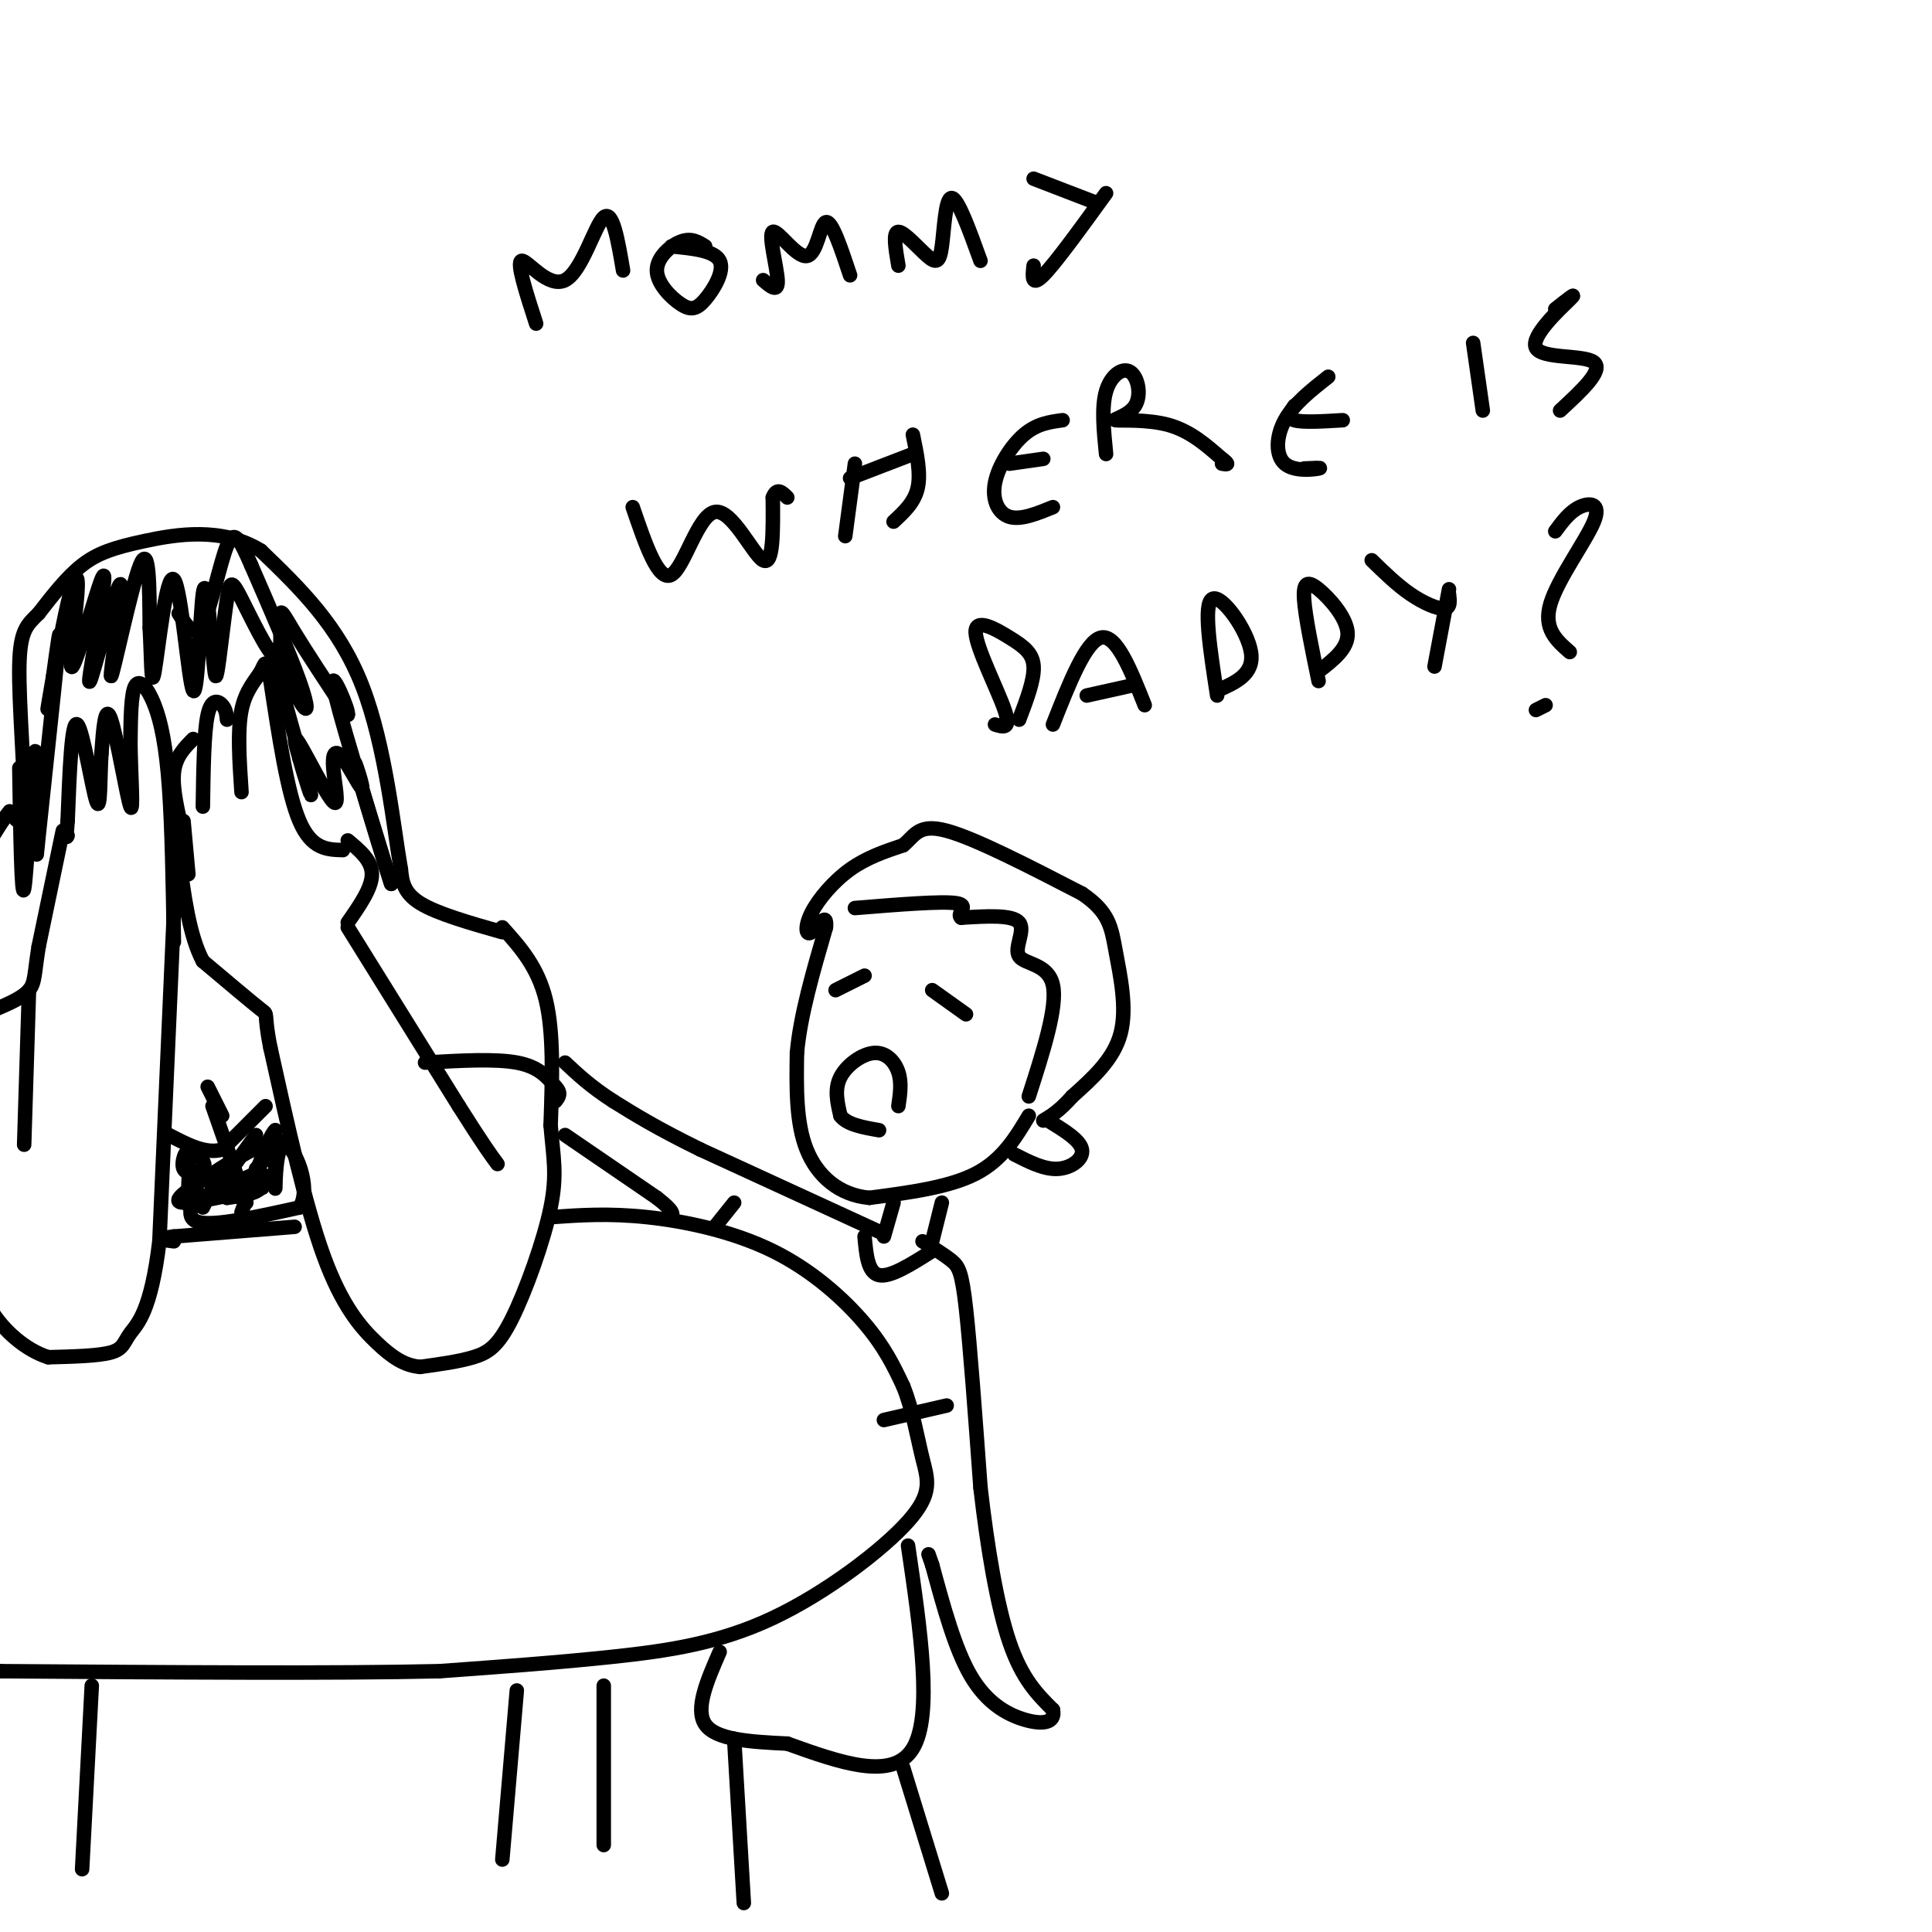 <svg viewBox='0 0 400 400' version='1.1' xmlns='http://www.w3.org/2000/svg' xmlns:xlink='http://www.w3.org/1999/xlink'><g fill='none' stroke='#000000' stroke-width='3' stroke-linecap='round' stroke-linejoin='round'><path d='M104,192c3.667,4.083 7.333,8.167 9,15c1.667,6.833 1.333,16.417 1,26'/><path d='M114,233c0.547,6.600 1.415,10.099 0,17c-1.415,6.901 -5.112,17.204 -8,23c-2.888,5.796 -4.968,7.085 -8,8c-3.032,0.915 -7.016,1.458 -11,2'/><path d='M87,283c-3.214,-0.262 -5.750,-1.917 -9,-5c-3.250,-3.083 -7.214,-7.595 -11,-18c-3.786,-10.405 -7.393,-26.702 -11,-43'/><path d='M56,217c-1.622,-8.022 -0.178,-6.578 -2,-8c-1.822,-1.422 -6.911,-5.711 -12,-10'/><path d='M42,199c-2.833,-5.333 -3.917,-13.667 -5,-22'/><path d='M72,191c2.500,-3.583 5.000,-7.167 5,-10c0.000,-2.833 -2.500,-4.917 -5,-7'/><path d='M71,176c-3.250,-0.083 -6.500,-0.167 -9,-6c-2.500,-5.833 -4.250,-17.417 -6,-29'/><path d='M56,141c-1.143,-5.214 -1.000,-3.750 -2,-2c-1.000,1.750 -3.143,3.786 -4,8c-0.857,4.214 -0.429,10.607 0,17'/><path d='M47,149c-0.111,-1.067 -0.222,-2.133 -1,-3c-0.778,-0.867 -2.222,-1.533 -3,2c-0.778,3.533 -0.889,11.267 -1,19'/><path d='M40,153c-1.833,1.833 -3.667,3.667 -4,7c-0.333,3.333 0.833,8.167 2,13'/><path d='M38,170c0.000,0.000 1.000,11.000 1,11'/><path d='M36,195c-0.196,-11.792 -0.393,-23.583 -1,-32c-0.607,-8.417 -1.625,-13.458 -3,-17c-1.375,-3.542 -3.107,-5.583 -4,-4c-0.893,1.583 -0.946,6.792 -1,12'/><path d='M27,154c0.060,5.952 0.708,14.833 0,13c-0.708,-1.833 -2.774,-14.381 -4,-18c-1.226,-3.619 -1.613,1.690 -2,7'/><path d='M21,156c-0.321,4.536 -0.125,12.375 -1,10c-0.875,-2.375 -2.821,-14.964 -4,-16c-1.179,-1.036 -1.589,9.482 -2,20'/><path d='M14,170c-0.333,3.833 -0.167,3.417 0,3'/><path d='M36,189c0.000,0.000 -3.000,68.000 -3,68'/><path d='M33,257c-1.738,14.595 -4.583,17.083 -6,19c-1.417,1.917 -1.405,3.262 -4,4c-2.595,0.738 -7.798,0.869 -13,1'/><path d='M10,281c-4.511,-1.400 -9.289,-5.400 -12,-10c-2.711,-4.600 -3.356,-9.800 -4,-15'/><path d='M13,172c0.000,0.000 -5.000,24.000 -5,24'/><path d='M8,196c-0.911,5.556 -0.689,7.444 -2,9c-1.311,1.556 -4.156,2.778 -7,4'/><path d='M104,193c-6.750,-1.917 -13.500,-3.833 -17,-6c-3.500,-2.167 -3.750,-4.583 -4,-7'/><path d='M83,180c-1.467,-8.289 -3.133,-25.511 -8,-38c-4.867,-12.489 -12.933,-20.244 -21,-28'/><path d='M54,114c-8.012,-4.964 -17.542,-3.375 -24,-2c-6.458,1.375 -9.845,2.536 -13,5c-3.155,2.464 -6.077,6.232 -9,10'/><path d='M8,127c-2.393,2.393 -3.875,3.375 -4,11c-0.125,7.625 1.107,21.893 1,28c-0.107,6.107 -1.554,4.054 -3,2'/><path d='M2,168c-1.167,1.333 -2.583,3.667 -4,6'/><path d='M61,254c0.000,0.000 -25.000,2.000 -25,2'/><path d='M36,256c-4.167,0.500 -2.083,0.750 0,1'/><path d='M114,252c6.030,-0.423 12.060,-0.845 20,0c7.940,0.845 17.792,2.958 26,7c8.208,4.042 14.774,10.012 19,15c4.226,4.988 6.113,8.994 8,13'/><path d='M187,287c1.981,4.913 2.934,10.695 4,15c1.066,4.305 2.244,7.133 -3,13c-5.244,5.867 -16.912,14.772 -28,20c-11.088,5.228 -21.597,6.779 -33,8c-11.403,1.221 -23.702,2.110 -36,3'/><path d='M91,346c-21.167,0.500 -56.083,0.250 -91,0'/><path d='M0,346c-16.667,0.000 -12.833,0.000 -9,0'/><path d='M4,159c0.222,13.844 0.444,27.689 1,25c0.556,-2.689 1.444,-21.911 2,-27c0.556,-5.089 0.778,3.956 1,13'/><path d='M8,170c-0.095,5.012 -0.833,11.042 0,3c0.833,-8.042 3.238,-30.155 4,-38c0.762,-7.845 -0.119,-1.423 -1,5'/><path d='M11,140c-0.580,3.286 -1.530,9.001 -1,6c0.530,-3.001 2.540,-14.719 4,-21c1.460,-6.281 2.371,-7.127 2,-2c-0.371,5.127 -2.023,16.226 -1,15c1.023,-1.226 4.721,-14.779 6,-18c1.279,-3.221 0.140,3.889 -1,11'/><path d='M20,131c-0.802,5.311 -2.306,13.089 -1,9c1.306,-4.089 5.422,-20.044 6,-19c0.578,1.044 -2.383,19.089 -2,19c0.383,-0.089 4.109,-18.311 6,-23c1.891,-4.689 1.945,4.156 2,13'/><path d='M31,130c0.351,5.672 0.229,13.351 1,9c0.771,-4.351 2.433,-20.733 4,-19c1.567,1.733 3.037,21.582 4,23c0.963,1.418 1.418,-15.595 2,-20c0.582,-4.405 1.291,3.797 2,12'/><path d='M44,135c0.434,3.611 0.518,6.639 1,4c0.482,-2.639 1.362,-10.946 2,-15c0.638,-4.054 1.036,-3.854 3,0c1.964,3.854 5.496,11.363 7,12c1.504,0.637 0.982,-5.598 1,-8c0.018,-2.402 0.577,-0.972 3,3c2.423,3.972 6.712,10.486 11,17'/><path d='M72,148c0.511,-0.511 -3.711,-10.289 -3,-6c0.711,4.289 6.356,22.644 12,41'/><path d='M81,183c0.156,0.857 -5.454,-17.501 -7,-23c-1.546,-5.499 0.971,1.860 1,3c0.029,1.140 -2.432,-3.938 -4,-6c-1.568,-2.063 -2.245,-1.110 -2,2c0.245,3.110 1.412,8.376 0,7c-1.412,-1.376 -5.403,-9.393 -7,-12c-1.597,-2.607 -0.798,0.197 0,3'/><path d='M62,157c0.950,3.527 3.326,10.846 2,6c-1.326,-4.846 -6.356,-21.856 -7,-26c-0.644,-4.144 3.096,4.576 5,8c1.904,3.424 1.973,1.550 0,-4c-1.973,-5.550 -5.986,-14.775 -10,-24'/><path d='M52,117c-2.440,-5.595 -3.542,-7.583 -5,-4c-1.458,3.583 -3.274,12.738 -5,16c-1.726,3.262 -3.363,0.631 -5,-2'/><path d='M72,192c0.000,0.000 23.000,37.000 23,37'/><path d='M95,229c5.167,8.167 6.583,10.083 8,12'/><path d='M44,229c0.000,0.000 7.000,20.000 7,20'/><path d='M46,242c0.000,0.000 -4.000,8.000 -4,8'/><path d='M47,237c4.083,-4.083 8.167,-8.167 8,-8c-0.167,0.167 -4.583,4.583 -9,9'/><path d='M46,238c-3.333,1.000 -7.167,-1.000 -11,-3'/><path d='M53,235c-3.679,5.065 -7.357,10.131 -7,11c0.357,0.869 4.750,-2.458 7,-3c2.250,-0.542 2.357,1.702 1,3c-1.357,1.298 -4.179,1.649 -7,2'/><path d='M47,248c1.524,-0.393 8.833,-2.375 7,-2c-1.833,0.375 -12.810,3.107 -16,3c-3.190,-0.107 1.405,-3.054 6,-6'/><path d='M44,243c4.000,-2.756 11.000,-6.644 13,-7c2.000,-0.356 -1.000,2.822 -4,6'/><path d='M46,231c0.000,0.000 -3.000,-6.000 -3,-6'/><path d='M88,220c7.250,-0.417 14.500,-0.833 19,0c4.500,0.833 6.250,2.917 8,5'/><path d='M115,225c1.333,1.333 0.667,2.167 0,3'/><path d='M6,205c0.000,0.000 -1.000,32.000 -1,32'/><path d='M41,239c0.909,1.094 1.818,2.188 1,3c-0.818,0.812 -3.364,1.341 -4,0c-0.636,-1.341 0.636,-4.553 1,-3c0.364,1.553 -0.182,7.872 0,10c0.182,2.128 1.091,0.064 2,-2'/><path d='M41,247c-0.622,1.156 -3.178,5.044 0,6c3.178,0.956 12.089,-1.022 21,-3'/><path d='M62,250c2.690,-4.083 -1.083,-12.792 -3,-13c-1.917,-0.208 -1.976,8.083 -2,9c-0.024,0.917 -0.012,-5.542 0,-12'/><path d='M57,234c-1.167,0.833 -4.083,8.917 -7,17'/><path d='M213,231c-2.750,4.583 -5.500,9.167 -11,12c-5.500,2.833 -13.750,3.917 -22,5'/><path d='M180,248c-6.222,-0.556 -10.778,-4.444 -13,-10c-2.222,-5.556 -2.111,-12.778 -2,-20'/><path d='M165,218c0.667,-7.667 3.333,-16.833 6,-26'/><path d='M171,192c0.341,-3.681 -1.805,0.116 -3,1c-1.195,0.884 -1.437,-1.147 0,-4c1.437,-2.853 4.553,-6.530 8,-9c3.447,-2.470 7.223,-3.735 11,-5'/><path d='M187,175c2.467,-2.022 3.133,-4.578 9,-3c5.867,1.578 16.933,7.289 28,13'/><path d='M224,185c5.738,3.869 6.083,7.042 7,12c0.917,4.958 2.405,11.702 1,17c-1.405,5.298 -5.702,9.149 -10,13'/><path d='M222,227c-2.667,3.000 -4.333,4.000 -6,5'/><path d='M217,232c3.311,2.022 6.622,4.044 7,6c0.378,1.956 -2.178,3.844 -5,4c-2.822,0.156 -5.911,-1.422 -9,-3'/><path d='M213,227c2.976,-9.244 5.952,-18.488 5,-23c-0.952,-4.512 -5.833,-4.292 -7,-6c-1.167,-1.708 1.381,-5.345 0,-7c-1.381,-1.655 -6.690,-1.327 -12,-1'/><path d='M199,190c-1.156,-0.867 1.956,-2.533 -1,-3c-2.956,-0.467 -11.978,0.267 -21,1'/><path d='M186,229c0.357,-2.405 0.714,-4.810 0,-7c-0.714,-2.190 -2.500,-4.167 -5,-4c-2.500,0.167 -5.714,2.476 -7,5c-1.286,2.524 -0.643,5.262 0,8'/><path d='M174,231c1.333,1.833 4.667,2.417 8,3'/><path d='M200,210c0.000,0.000 -7.000,-5.000 -7,-5'/><path d='M179,202c0.000,0.000 -6.000,3.000 -6,3'/><path d='M195,249c0.000,0.000 -2.000,8.000 -2,8'/><path d='M185,249c0.000,0.000 -2.000,7.000 -2,7'/><path d='M182,255c0.000,0.000 -37.000,-17.000 -37,-17'/><path d='M145,238c-9.167,-4.500 -13.583,-7.250 -18,-10'/><path d='M127,228c-4.667,-3.000 -7.333,-5.500 -10,-8'/><path d='M117,235c0.000,0.000 19.000,13.000 19,13'/><path d='M136,248c3.667,2.833 3.333,3.417 3,4'/><path d='M191,257c2.267,1.400 4.533,2.800 6,4c1.467,1.200 2.133,2.200 3,10c0.867,7.800 1.933,22.400 3,37'/><path d='M203,308c1.400,12.244 3.400,24.356 6,32c2.600,7.644 5.800,10.822 9,14'/><path d='M218,354c0.595,2.881 -2.417,3.083 -6,2c-3.583,-1.083 -7.738,-3.452 -11,-9c-3.262,-5.548 -5.631,-14.274 -8,-23'/><path d='M193,324c-1.333,-3.833 -0.667,-1.917 0,0'/><path d='M111,67c-2.071,-6.399 -4.143,-12.798 -3,-13c1.143,-0.202 5.500,5.792 9,4c3.500,-1.792 6.143,-11.369 8,-13c1.857,-1.631 2.929,4.685 4,11'/><path d='M139,51c4.464,0.436 8.927,0.872 10,3c1.073,2.128 -1.246,5.949 -3,8c-1.754,2.051 -2.944,2.333 -5,1c-2.056,-1.333 -4.976,-4.282 -5,-7c-0.024,-2.718 2.850,-5.205 5,-6c2.150,-0.795 3.575,0.103 5,1'/><path d='M158,58c1.569,1.357 3.139,2.715 3,0c-0.139,-2.715 -1.986,-9.501 -1,-10c0.986,-0.499 4.804,5.289 7,5c2.196,-0.289 2.770,-6.654 4,-7c1.230,-0.346 3.115,5.327 5,11'/><path d='M186,55c-0.595,-3.485 -1.190,-6.970 0,-7c1.190,-0.030 4.164,3.394 6,5c1.836,1.606 2.533,1.394 3,-2c0.467,-3.394 0.705,-9.970 2,-10c1.295,-0.030 3.648,6.485 6,13'/><path d='M214,55c-0.250,2.250 -0.500,4.500 2,2c2.500,-2.500 7.750,-9.750 13,-17'/><path d='M227,42c0.000,0.000 -13.000,-5.000 -13,-5'/><path d='M131,105c2.649,7.762 5.298,15.524 8,14c2.702,-1.524 5.458,-12.333 9,-13c3.542,-0.667 7.869,8.810 10,10c2.131,1.190 2.065,-5.905 2,-13'/><path d='M160,103c0.833,-2.167 1.917,-1.083 3,0'/><path d='M175,111c0.000,0.000 2.000,-15.000 2,-15'/><path d='M185,108c2.167,-2.000 4.333,-4.000 5,-7c0.667,-3.000 -0.167,-7.000 -1,-11'/><path d='M189,94c0.000,0.000 -13.000,5.000 -13,5'/><path d='M218,105c-3.333,1.357 -6.667,2.714 -9,2c-2.333,-0.714 -3.667,-3.500 -3,-7c0.667,-3.500 3.333,-7.714 6,-10c2.667,-2.286 5.333,-2.643 8,-3'/><path d='M209,96c0.000,0.000 7.000,-1.000 7,-1'/><path d='M229,94c-0.485,-4.854 -0.969,-9.709 0,-13c0.969,-3.291 3.392,-5.020 5,-4c1.608,1.020 2.400,4.789 1,7c-1.400,2.211 -4.992,2.865 -4,3c0.992,0.135 6.569,-0.247 11,1c4.431,1.247 7.715,4.124 11,7'/><path d='M253,95c1.833,1.333 0.917,1.167 0,1'/><path d='M270,97c2.006,-0.101 4.012,-0.202 3,0c-1.012,0.202 -5.042,0.708 -7,-1c-1.958,-1.708 -1.845,-5.631 0,-9c1.845,-3.369 5.423,-6.185 9,-9'/><path d='M268,84c-0.833,1.250 -1.667,2.500 0,3c1.667,0.500 5.833,0.250 10,0'/><path d='M307,85c0.000,0.000 -2.000,-14.000 -2,-14'/><path d='M322,64c2.458,-1.946 4.917,-3.893 3,-2c-1.917,1.893 -8.208,7.625 -7,10c1.208,2.375 9.917,1.393 12,3c2.083,1.607 -2.458,5.804 -7,10'/><path d='M206,150c1.692,0.544 3.384,1.088 2,-3c-1.384,-4.088 -5.845,-12.807 -6,-16c-0.155,-3.193 3.997,-0.860 7,1c3.003,1.860 4.858,3.246 5,6c0.142,2.754 -1.429,6.877 -3,11'/><path d='M218,150c3.417,-8.667 6.833,-17.333 10,-18c3.167,-0.667 6.083,6.667 9,14'/><path d='M234,142c0.000,0.000 -9.000,2.000 -9,2'/><path d='M252,144c-1.467,-9.489 -2.933,-18.978 -1,-20c1.933,-1.022 7.267,6.422 8,11c0.733,4.578 -3.133,6.289 -7,8'/><path d='M273,141c-1.393,-6.738 -2.786,-13.476 -3,-17c-0.214,-3.524 0.750,-3.833 3,-2c2.250,1.833 5.786,5.810 6,9c0.214,3.190 -2.893,5.595 -6,8'/><path d='M297,138c0.000,0.000 3.000,-16.000 3,-16'/><path d='M300,123c0.178,1.444 0.356,2.889 -1,3c-1.356,0.111 -4.244,-1.111 -7,-3c-2.756,-1.889 -5.378,-4.444 -8,-7'/><path d='M322,110c1.482,-2.006 2.964,-4.012 5,-5c2.036,-0.988 4.625,-0.958 3,3c-1.625,3.958 -7.464,11.845 -9,17c-1.536,5.155 1.232,7.577 4,10'/><path d='M320,146c0.000,0.000 -2.000,1.000 -2,1'/><path d='M125,349c0.000,0.000 0.000,33.000 0,33'/><path d='M107,350c0.000,0.000 -3.000,35.000 -3,35'/><path d='M19,349c0.000,0.000 -2.000,38.000 -2,38'/><path d='M196,291c0.000,0.000 -13.000,3.000 -13,3'/><path d='M148,254c0.000,0.000 4.000,-5.000 4,-5'/><path d='M179,256c0.333,3.750 0.667,7.500 3,8c2.333,0.500 6.667,-2.250 11,-5'/><path d='M188,320c2.583,17.583 5.167,35.167 1,42c-4.167,6.833 -15.083,2.917 -26,-1'/><path d='M163,361c-7.956,-0.378 -14.844,-0.822 -17,-4c-2.156,-3.178 0.422,-9.089 3,-15'/><path d='M152,360c0.000,0.000 2.000,34.000 2,34'/><path d='M187,366c0.000,0.000 8.000,26.000 8,26'/></g>
</svg>